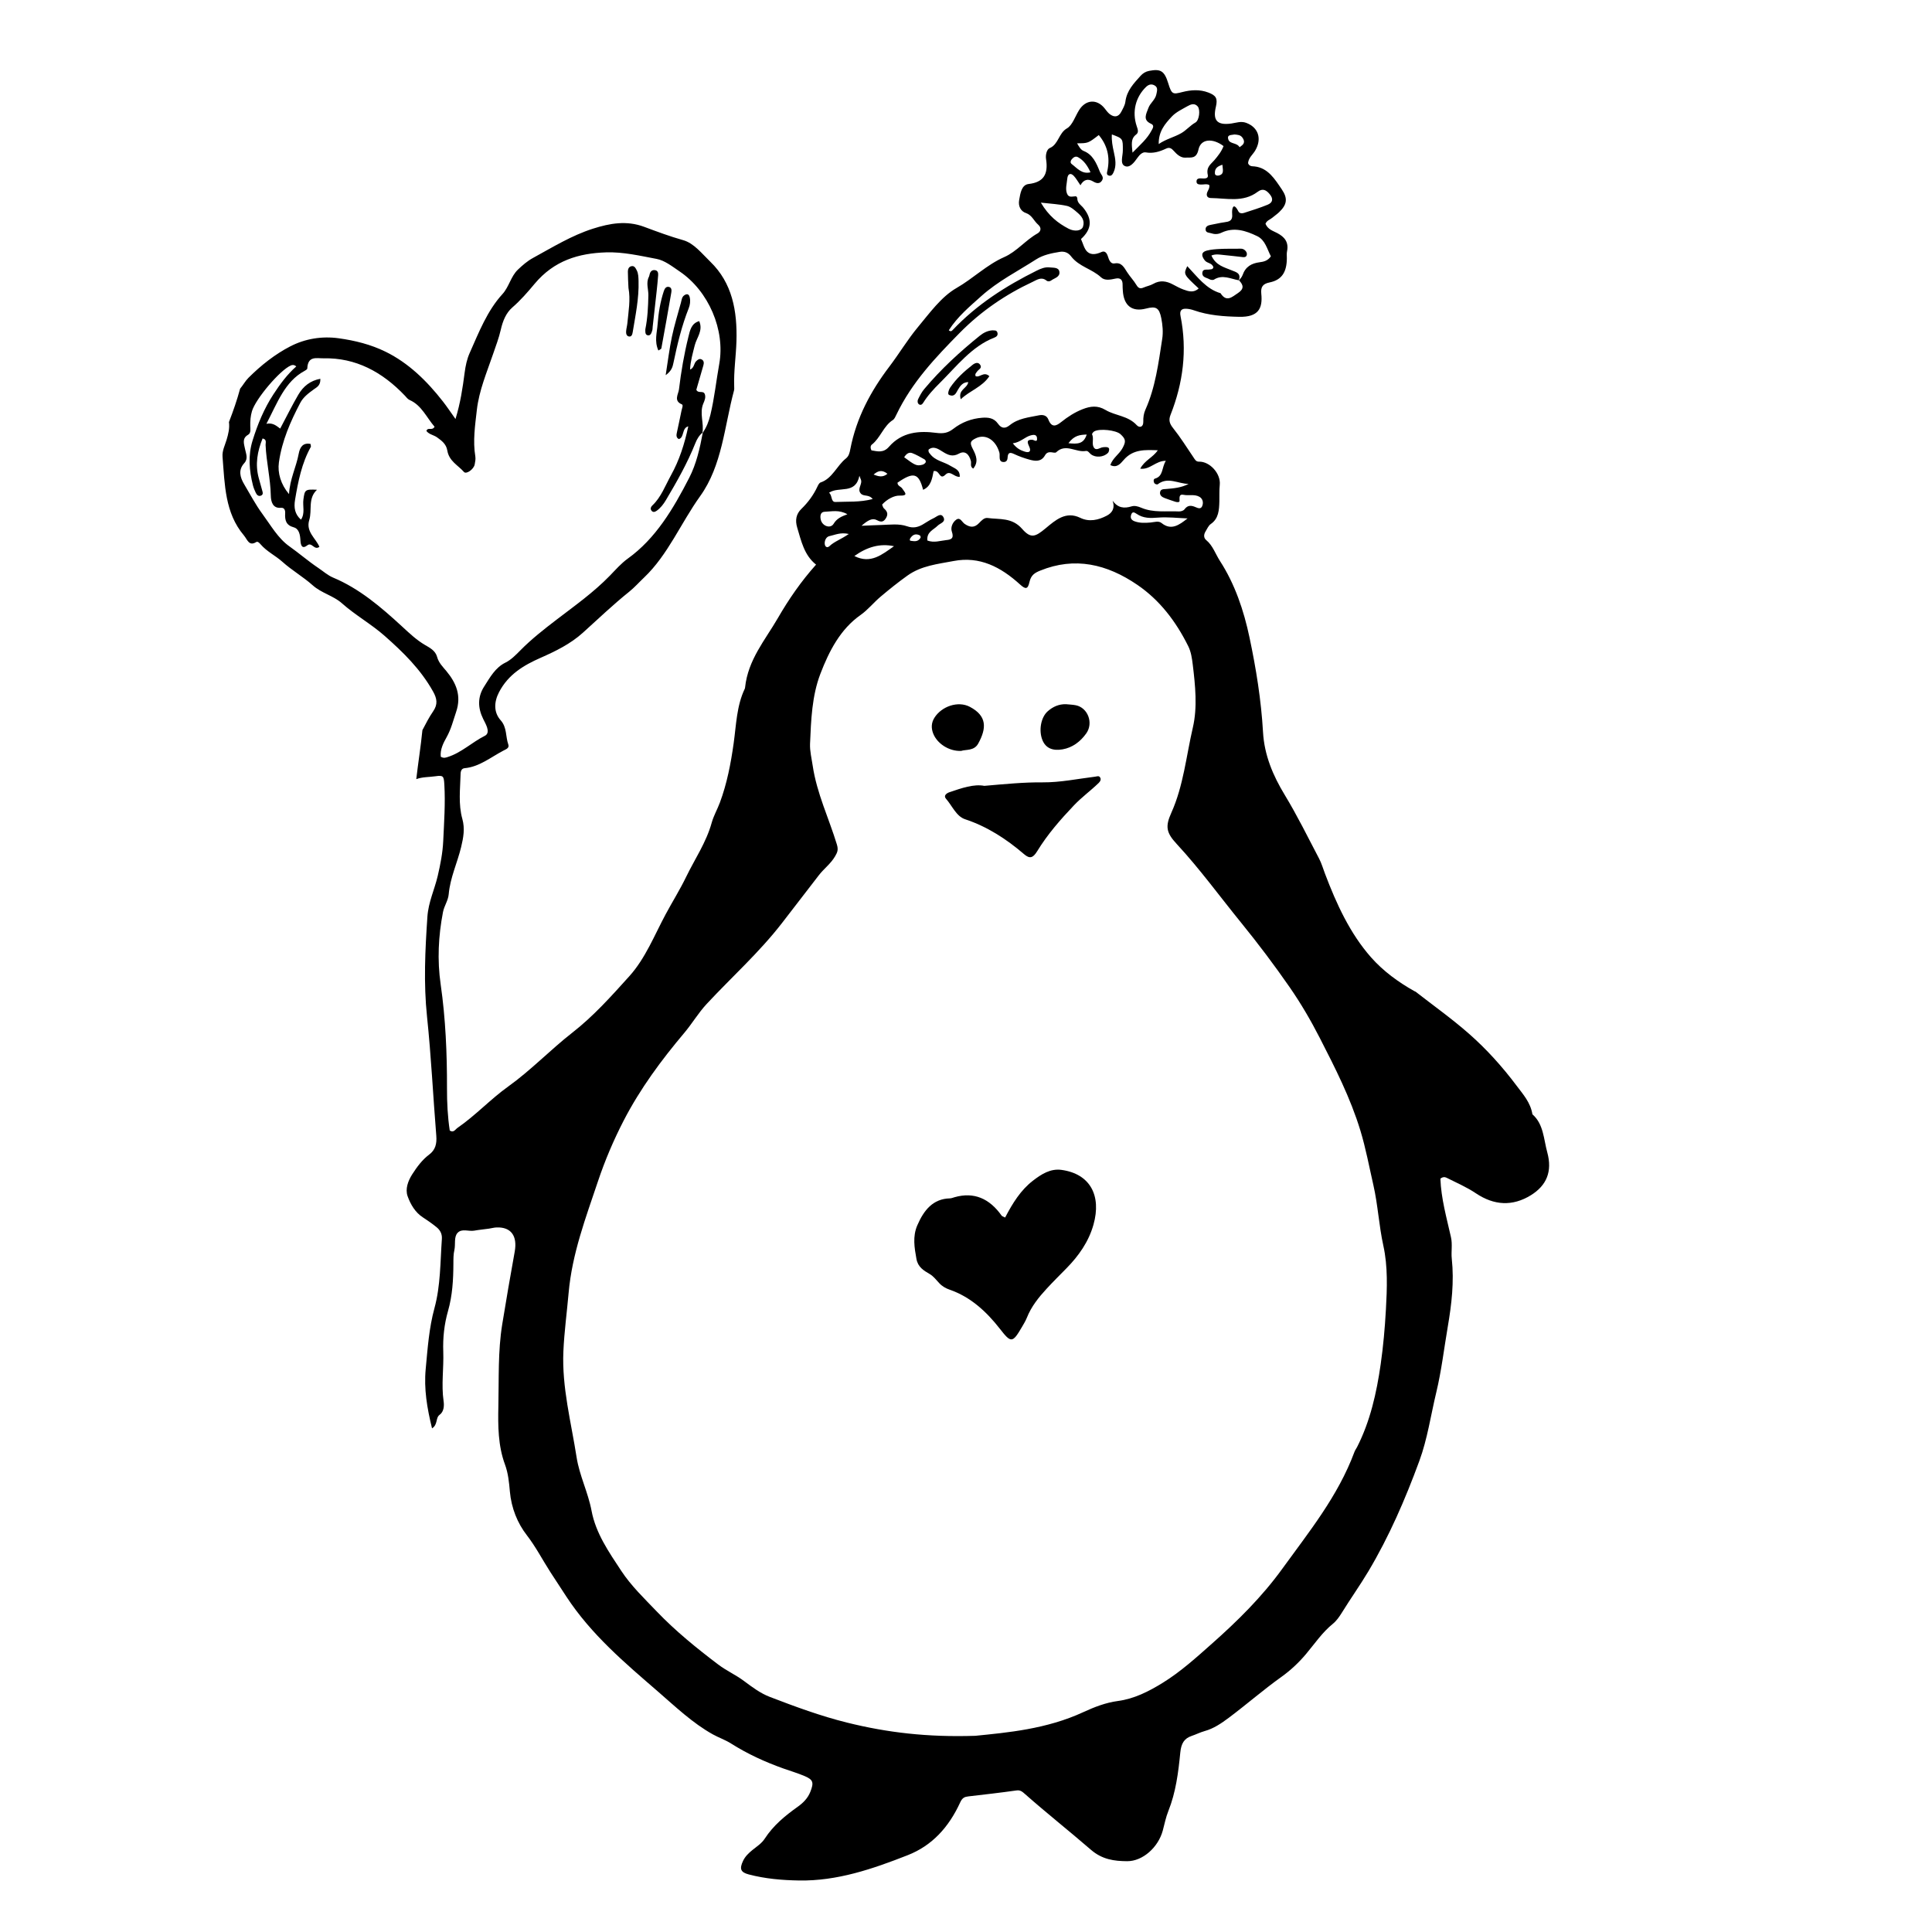 <?xml version="1.0" encoding="UTF-8"?>
<!-- Uploaded to: ICON Repo, www.iconrepo.com, Generator: ICON Repo Mixer Tools -->
<svg fill="#000000" width="800px" height="800px" version="1.1" viewBox="144 144 512 512" xmlns="http://www.w3.org/2000/svg">
 <g>
  <path d="m554.04 449.38c-0.961-3.516-0.969-7.496-3.934-10.078-0.5-3.133-2.473-5.289-4.195-7.586-3.773-5.031-7.957-9.668-12.566-13.723-4.539-3.996-9.445-7.477-14.191-11.18-0.086-0.07-0.207-0.082-0.309-0.137-4.231-2.371-8.246-5.285-11.508-8.977-5.562-6.309-9.16-14.125-12.207-22.188-0.504-1.336-0.91-2.746-1.562-3.988-2.969-5.664-5.805-11.43-9.098-16.859-3.117-5.129-5.406-10.539-5.754-16.629-0.488-8.496-1.832-16.816-3.578-25.074-1.527-7.246-3.891-14.203-7.84-20.305-1.184-1.832-1.891-4.086-3.621-5.508-0.73-0.598-0.695-1.484-0.211-2.281 0.43-0.699 0.789-1.578 1.402-1.996 2.106-1.441 2.215-3.719 2.277-6.047 0.035-1.441-0.047-2.863 0.105-4.328 0.316-3.023-2.676-6.227-5.492-6.152-0.836 0.02-1.102-0.594-1.5-1.18-1.758-2.602-3.438-5.285-5.375-7.715-0.945-1.184-1.23-2.109-0.676-3.512 3.316-8.402 4.469-17.109 2.644-26.188-0.312-1.559 0.387-2 1.578-1.926 0.648 0.039 1.316 0.18 1.941 0.402 3.93 1.379 8.02 1.652 12.051 1.734 5.074 0.102 6.238-2.223 5.836-6.109-0.188-1.824 0.402-2.637 2.207-3.004 3.258-0.664 4.551-2.777 4.566-6.43 0-0.605-0.074-1.23 0.047-1.809 0.52-2.523-0.75-3.863-2.586-4.836-1.152-0.613-2.488-0.941-3.125-2.473 0.359-0.887 1.188-1.074 1.777-1.57 0.605-0.52 1.273-0.953 1.848-1.508 2.066-1.984 2.336-3.606 0.734-5.977-1.879-2.777-3.68-5.754-7.273-6.141-0.555-0.059-1.371 0.051-1.703-0.863 0.121-1.438 1.215-2.211 1.863-3.293 1.879-3.144 0.887-6.188-2.359-7.394-1.352-0.504-2.606-0.02-3.898 0.172-4.168 0.613-4.898-1.18-4.137-4.41 0.535-2.273 0.023-3.019-1.996-3.793-2.266-0.871-4.606-0.707-6.852-0.137-2.543 0.645-2.852 0.707-3.773-2.312-1.02-3.316-2.023-3.875-5.062-3.293-0.906 0.172-1.656 0.625-2.289 1.328-1.758 1.98-3.637 3.84-4.012 6.863-0.117 0.918-0.641 1.793-1.074 2.629-0.766 1.477-1.895 1.535-3.074 0.641-0.527-0.402-0.934-1.012-1.371-1.551-2.031-2.519-4.984-2.316-6.734 0.469-1.055 1.672-1.777 4.039-3.234 4.863-2.176 1.23-2.246 4.246-4.535 5.203-0.867 0.363-1.16 1.91-0.996 2.926 0.648 4.156-0.766 6.16-4.609 6.606-1.914 0.223-2.207 2.5-2.523 4.266-0.293 1.629 0.43 2.984 1.828 3.445 1.551 0.516 2.086 2.098 3.188 3.047 0.977 0.84 0.754 1.84-0.156 2.348-3.144 1.762-5.543 4.84-8.812 6.266-4.606 2.016-8.273 5.691-12.637 8.191-4.055 2.324-7.164 6.68-10.305 10.449-2.664 3.203-4.914 6.973-7.488 10.363-4.906 6.457-8.742 13.527-10.359 21.891-0.188 0.977-0.379 1.848-1.176 2.481-2.394 1.898-3.594 5.332-6.707 6.352-0.348 0.117-0.637 0.672-0.832 1.09-1.062 2.297-2.519 4.227-4.266 5.93-1.371 1.328-1.688 2.973-1.094 4.949 1.078 3.566 1.832 7.289 4.996 9.805-3.996 4.473-7.234 9.18-10.117 14.16-3.379 5.844-7.918 11.039-8.695 18.398-0.016 0.121-0.035 0.246-0.086 0.348-2.16 4.5-2.258 9.574-2.938 14.426-0.762 5.41-1.773 10.688-3.656 15.734-0.664 1.789-1.641 3.457-2.152 5.289-1.461 5.285-4.481 9.637-6.793 14.41-1.648 3.402-3.648 6.586-5.43 9.91-3.004 5.602-5.352 11.652-9.602 16.379-4.785 5.309-9.5 10.594-15.121 14.977-5.793 4.519-10.988 9.977-16.969 14.254-4.695 3.356-8.711 7.707-13.457 10.977-0.594 0.406-1.031 1.391-2.062 0.707-0.555-3.664-0.742-7.418-0.73-11.168 0.02-9.23-0.363-18.438-1.676-27.559-0.938-6.488-0.605-12.793 0.609-19.141 0.328-1.699 1.371-3.047 1.523-4.766 0.387-4.387 2.281-8.289 3.289-12.48 0.621-2.57 1.031-4.902 0.328-7.438-1.102-3.945-0.574-7.949-0.469-11.941 0.02-0.832 0.293-1.461 1.082-1.531 3.875-0.352 6.902-2.891 10.242-4.644 0.746-0.395 1.656-0.68 1.316-1.648-0.746-2.09-0.312-4.488-2.016-6.398-1.883-2.109-1.785-4.84-0.453-7.418 2.473-4.785 6.629-7.195 11.004-9.129 3.988-1.762 7.918-3.672 11.227-6.656 4.062-3.664 8.02-7.453 12.27-10.863 1.41-1.133 2.648-2.527 3.977-3.789 6.316-6.016 9.754-14.465 14.832-21.539 5.844-8.141 6.418-18.477 8.969-27.98 0.09-0.336 0.07-0.727 0.055-1.09-0.145-4.019 0.48-7.984 0.598-11.984 0.242-8.035-1.102-15.457-6.934-21.09-2.238-2.16-4.332-4.898-7.188-5.703-3.516-0.992-6.938-2.266-10.359-3.543-4.648-1.727-9.074-0.926-13.559 0.504-5.621 1.793-10.688 4.914-15.875 7.754-1.5 0.82-2.746 1.906-3.996 3.094-1.879 1.785-2.359 4.578-4.086 6.469-4.051 4.418-6.258 10.141-8.711 15.652-0.707 1.582-1.082 3.352-1.324 5.195-0.516 3.977-1.102 7.977-2.422 12.27-1.285-1.805-2.254-3.266-3.32-4.629-4.281-5.492-9.148-10.223-15.195-13.195-3.945-1.941-8.137-2.969-12.414-3.566-4.484-0.629-8.934 0.117-12.855 2.141-4.016 2.07-7.738 4.996-11.078 8.332-0.84 0.84-1.441 1.961-2.215 2.883-0.812 3.008-1.832 5.945-2.957 8.844 0.211 1.617-0.156 3.129-0.625 4.699-0.441 1.48-1.211 2.902-1.074 4.539 0.594 7.336 0.621 14.844 5.644 20.781 0.945 1.117 1.344 2.984 3.285 1.777 0.379-0.23 0.805 0.195 1.125 0.57 1.672 1.961 3.961 3.012 5.793 4.656 2.562 2.301 5.492 3.965 8.035 6.231 2.363 2.106 5.465 2.746 7.734 4.758 3.621 3.215 7.777 5.5 11.402 8.707 4.852 4.289 9.453 8.766 12.766 14.676 1.047 1.867 1.324 3.391 0.023 5.273-1.074 1.551-1.945 3.273-2.84 4.973-0.43 4.344-1.129 8.656-1.629 12.992 1.641-0.613 3.402-0.52 5.094-0.766 2.086-0.309 2.215-0.039 2.348 2.242 0.289 4.977-0.07 9.945-0.297 14.906-0.145 3.152-0.75 6.223-1.465 9.289-0.848 3.613-2.465 6.918-2.731 10.797-0.598 8.832-1.027 17.598-0.098 26.477 1.102 10.48 1.598 21.035 2.453 31.543 0.176 2.156-0.238 3.773-1.883 5.008-1.84 1.375-3.238 3.266-4.504 5.246-1.098 1.723-1.891 3.883-1.211 5.785 0.781 2.188 2.031 4.312 4.051 5.613 1.238 0.797 2.449 1.652 3.606 2.586 0.918 0.742 1.516 1.734 1.422 3.113-0.434 6.152-0.336 12.395-1.969 18.363-1.438 5.262-1.805 10.672-2.316 16.098-0.5 5.301 0.352 10.344 1.676 15.75 1.578-0.969 0.898-2.785 2.004-3.586 1.145-0.828 1.246-2.379 1.059-3.641-0.637-4.383 0.07-8.73-0.086-13.09-0.137-3.691 0.266-7.305 1.254-10.766 1.18-4.121 1.41-8.305 1.43-12.559 0.004-1.211-0.012-2.457 0.258-3.606 0.348-1.523-0.168-3.426 0.828-4.535 1.145-1.27 2.941-0.348 4.434-0.613 1.301-0.23 2.621-0.348 3.93-0.535 0.656-0.09 1.301-0.289 1.961-0.312 3.848-0.16 5.594 2.215 4.84 6.414-1.148 6.41-2.273 12.82-3.309 19.25-1.164 7.18-0.863 14.488-1.023 21.734-0.117 5.164-0.086 10.461 1.754 15.434 0.848 2.293 1.082 4.727 1.293 7.129 0.387 4.402 2.016 8.402 4.481 11.582 2.398 3.098 4.168 6.555 6.266 9.809 1.406 2.18 2.832 4.352 4.254 6.519 6.625 10.086 15.531 17.574 24.258 25.129 4.629 4.012 9.164 8.352 14.531 11.34 1.578 0.875 3.269 1.441 4.793 2.402 4.418 2.801 9.09 4.926 13.922 6.648 1.883 0.672 3.809 1.23 5.652 2.019 2.238 0.957 2.438 1.707 1.48 4.137-0.684 1.742-1.926 2.957-3.305 3.945-3.32 2.371-6.465 4.906-8.82 8.535-0.801 1.23-2.125 2.062-3.269 2.996-0.984 0.805-1.891 1.664-2.457 2.875-0.988 2.106-0.625 2.996 1.523 3.562 4.383 1.152 8.844 1.531 13.332 1.605 10.082 0.172 19.473-3.047 28.805-6.711 6.469-2.539 10.891-7.426 13.895-13.98 0.574-1.25 1.176-1.48 2.188-1.598 4.258-0.492 8.516-0.977 12.758-1.578 1.039-0.145 1.57 0.379 2.293 1.012 5.715 5.039 11.656 9.738 17.406 14.711 3.012 2.606 6.195 3.004 9.578 3.031 4.144 0.035 8.262-3.68 9.461-8.102 0.469-1.738 0.816-3.535 1.477-5.18 1.98-4.938 2.656-10.223 3.168-15.492 0.238-2.43 1.027-3.758 3.031-4.43 1.152-0.387 2.262-0.957 3.426-1.281 2.394-0.664 4.414-2.039 6.43-3.547 4.707-3.527 9.168-7.426 13.957-10.844 2.363-1.688 4.574-3.758 6.484-6.031 2.301-2.746 4.324-5.754 7.106-8.004 0.945-0.766 1.723-1.875 2.394-2.961 2.277-3.684 4.769-7.188 7.004-10.922 5.508-9.227 9.789-19.113 13.531-29.305 2.141-5.824 3.023-12.098 4.484-18.164 1.367-5.684 2.047-11.574 3.039-17.367 1.023-5.984 1.715-11.934 1.066-18-0.207-1.926 0.223-3.797-0.223-5.762-1.152-5.129-2.602-10.211-2.797-15.48 0.578-0.48 1.148-0.504 1.641-0.25 2.602 1.324 5.305 2.465 7.738 4.102 4.863 3.269 9.734 3.516 14.586 0.539 4.188-2.594 5.746-6.293 4.359-11.379zm-293.23-104.84c-0.207-1.918 0.684-3.637 1.562-5.199 1.176-2.102 1.738-4.41 2.504-6.664 1.48-4.344-0.012-7.738-2.59-10.844-0.969-1.164-2.016-2.16-2.465-3.797-0.441-1.605-1.926-2.379-3.141-3.082-2.281-1.324-4.191-3.144-6.133-4.934-5.598-5.16-11.332-10.051-18.246-12.941-1.422-0.594-2.664-1.707-3.984-2.594-2.637-1.773-5.062-3.883-7.664-5.727-2.992-2.125-4.906-5.57-7.125-8.578-1.797-2.445-3.246-5.203-4.816-7.844-1.109-1.863-1.629-3.785 0.023-5.602 1.09-1.199 0.457-2.492 0.203-3.742-0.293-1.43-0.836-2.82 0.801-3.769 0.816-0.473 0.598-1.473 0.586-2.309-0.031-1.344 0.066-2.664 0.449-3.949 0.969-3.254 7.371-10.828 10.277-12.105 0.398-0.176 0.852-0.258 1.465 0.246-2.41 2.117-4.293 4.691-6.062 7.402-2.457 3.762-4.18 7.91-5.527 12.27-1.215 3.93-0.883 7.894 0.105 11.828 0.176 0.695 0.465 1.371 0.77 2.016 0.273 0.57 0.734 0.973 1.344 0.73 0.73-0.289 0.465-0.926 0.309-1.496-0.293-1.043-0.586-2.09-0.871-3.133-1.012-3.691-0.363-7.144 1.004-10.523 1.188 0.227 0.777 1.152 0.801 1.738 0.191 4.488 1.289 8.863 1.379 13.375 0.035 1.656 0.516 3.465 2.699 3.258 0.941-0.09 1.152 0.75 1.109 1.426-0.121 1.934 0.277 3.203 2.254 3.742 1.465 0.402 1.715 2.031 1.797 3.551 0.074 1.324 0.484 2.273 1.82 1.23 1.223-0.957 1.809 1.422 3.203 0.395-0.957-2.273-3.652-4-2.691-7.109 0.812-2.613-0.43-5.707 2.051-8.016-3.168-0.16-3.25-0.012-3.602 2.586-0.238 1.738 0.5 3.648-0.645 5.336-1.641-1.441-1.914-3.184-1.57-5.254 0.816-4.891 1.773-9.719 4.176-14.02 0.086-0.156-0.039-0.453-0.082-0.805-1.891-0.336-2.769 0.68-3.129 2.621-0.656 3.543-2.352 6.715-2.562 10.691-2.176-2.57-3.074-5.606-2.684-8.402 0.801-5.734 3.066-10.832 5.652-15.766 0.82-1.57 2.246-2.613 3.633-3.617 0.785-0.57 1.773-0.996 1.699-2.777-2.648 0.48-4.527 1.969-5.848 4.231-1.652 2.832-3.113 5.801-4.793 8.961-0.91-0.625-1.863-1.637-3.652-1.266 2.91-5.562 4.867-11.195 10.102-14.016 0.281-0.152 0.719-0.418 0.73-0.648 0.145-3.449 2.523-2.648 4.332-2.691 8.465-0.18 15.508 3.559 21.555 9.922 0.398 0.418 0.711 0.902 1.254 1.137 3.16 1.391 4.508 4.684 6.59 7.078-0.656 1.18-1.754-0.035-2.168 1.117 0.742 0.953 1.93 1.043 2.836 1.699 1.234 0.891 2.418 1.754 2.707 3.481 0.473 2.836 2.84 3.894 4.414 5.684 0.613 0.695 2.586-0.699 2.84-1.977 0.137-0.695 0.281-1.449 0.172-2.133-0.691-4.144-0.059-8.238 0.398-12.305 0.594-5.203 2.641-9.965 4.297-14.816 0.734-2.144 1.547-4.258 2.055-6.484 0.52-2.297 1.391-4.434 3.055-5.879 2.168-1.879 4.086-4.086 5.898-6.262 5.176-6.195 11.703-8.105 18.957-8.34 4.535-0.145 8.977 0.906 13.395 1.738 2.125 0.398 4.137 2 6.066 3.305 7.723 5.211 12.137 15.559 10.516 24.539-0.805 4.473-1.273 9.027-2.336 13.453-0.43 1.777-1.059 3.41-2.102 4.848l0.082-0.109c-0.77 4.152-1.719 8.316-3.598 11.969-4.227 8.219-8.879 16.102-16.297 21.426-1.723 1.238-3.195 2.926-4.711 4.488-4.344 4.473-9.316 7.984-14.176 11.703-3.285 2.516-6.609 5.113-9.594 8.141-1.195 1.215-2.465 2.504-3.918 3.215-2.699 1.32-4.09 3.906-5.644 6.34-1.754 2.719-1.715 5.637-0.273 8.57 0.367 0.746 0.785 1.477 1.043 2.266 0.266 0.828 0.312 1.773-0.562 2.211-3.391 1.688-6.246 4.508-9.895 5.644-0.512 0.16-1.047 0.371-1.812-0.082zm198.18-72.301c-1.895 1.008-3.93 1.188-5.969 1.352-0.648 0.051-1.48-0.023-1.598 0.887-0.105 0.82 0.559 1.258 1.215 1.508 0.938 0.352 1.883 0.672 2.836 0.984 0.418 0.137 1.137 0.207 1.125-0.227-0.035-0.957-0.133-1.859 1.027-1.617 1.41 0.297 2.906-0.227 4.231 0.527 0.742 0.422 1.082 1.254 0.84 2.172-0.316 1.211-1.113 0.898-1.863 0.57-1.094-0.473-2.062-0.605-2.926 0.578-0.289 0.395-1.008 0.59-1.516 0.562-3.332-0.16-6.731 0.398-9.961-0.984-0.863-0.367-1.727-0.609-2.574-0.352-1.91 0.586-3.606 0.453-4.996-1.508 0.695 2.082-0.195 3.254-1.547 3.965-2.238 1.176-4.664 1.727-7.031 0.574-3.84-1.867-6.594 0.629-9.199 2.793-2.656 2.195-3.859 2.828-6.203 0.141-2.699-3.094-6-2.453-9.164-2.891-0.898-0.125-1.637 0.707-2.262 1.355-1.258 1.324-2.453 1.148-3.836 0.191-0.672-0.469-1.145-1.832-2.188-1.113-0.996 0.691-1.559 2.082-1.184 3.16 0.676 1.93-0.309 2.141-1.473 2.262-1.617 0.172-3.234 0.781-5.004 0.117-0.242-2.301 1.617-2.805 2.734-3.941 0.641-0.648 2.211-0.938 1.516-2.242-0.68-1.273-1.785-0.105-2.625 0.273-1.008 0.457-1.934 1.133-2.91 1.688-1.293 0.734-2.535 0.988-4.07 0.453-2.207-0.766-4.559-0.418-6.852-0.352-1.508 0.039-3.008 0.121-5.25 0.211 1.641-1.422 2.84-2.168 4.106-1.48 1.18 0.641 1.828 0.43 2.445-0.672 0.605-1.078 0.145-1.793-0.629-2.473-0.227-0.195-0.297-0.613-0.465-0.988 1.289-1.43 3.184-2.41 4.57-2.379 2.578 0.059 1.445-0.828 0.766-1.875-0.363-0.562-1.23-0.648-1.266-1.547 4.266-2.949 5.644-2.594 6.793 1.879 2.09-0.898 2.402-2.961 2.781-4.938 0.695-0.188 1.125 0.266 1.449 0.73 0.574 0.805 0.91 0.961 1.742 0.156 1.234-1.211 2.332 0.797 3.738 0.609 0.098-1.91-1.359-2.215-2.422-2.883-1.789-1.129-4.027-1.309-5.457-3.203-0.207-0.277-0.508-0.484-0.367-1.133 1.32-1.047 2.59-0.145 3.762 0.59 1.406 0.883 2.613 1.41 4.293 0.48 1.527-0.852 2.656 0.07 3.152 1.984 0.16 0.621-0.309 1.426 0.605 1.996 1.48-1.77 0.812-3.449-0.082-5.168-0.875-1.688-0.73-2.144 0.812-2.887 2.527-1.219 5.231 0.418 6.203 3.785 0.098 0.336 0.07 0.719 0.07 1.082 0 0.637 0.074 1.27 0.742 1.406 0.734 0.145 1.32-0.145 1.367-1.09 0.074-1.441 0.645-1.512 1.734-0.992 1.309 0.621 2.684 1.102 4.066 1.484 1.527 0.418 3.109 0.645 4.121-1.148 0.414-0.734 0.973-0.871 1.672-0.805 0.434 0.039 1.047 0.242 1.285 0.004 2.535-2.469 5.254 0.121 7.848-0.344 0.609-0.109 0.918 0.527 1.359 0.867 1.258 0.977 3.352 0.789 4.5-0.336 0.207-0.203 0.316-0.609 0.332-0.934 0.02-0.434-0.332-0.59-0.664-0.621-0.324-0.031-0.656-0.004-0.984 0.031-0.828 0.09-1.793 1.066-2.43 0.031-0.59-0.957 0.086-2.336-0.449-3.465-0.055-0.121 0.301-0.609 0.555-0.754 1.402-0.836 5.805-0.352 6.977 0.727 1.426 1.309 1.492 1.949 0.527 3.715-0.891 1.633-2.578 2.578-3.223 4.473 1.672 0.82 2.609-0.258 3.512-1.32 2.523-2.969 5.805-2.707 9.07-2.606-1.305 1.941-3.445 2.625-4.656 4.875 2.586 0.363 4.117-2.133 6.793-2.074-1.129 1.723-0.613 4.082-2.891 4.711-0.457 0.125-0.402 0.855-0.121 1.246 0.156 0.215 0.699 0.379 0.867 0.25 2.684-2.078 5.43-0.102 8.164-0.098zm-0.281 9.145c-2.215 1.762-4.332 3.293-6.887 1.223-0.801-0.648-1.918-0.223-2.906-0.137-1.422 0.121-2.863 0.191-4.254-0.328-0.691-0.258-1.18-0.734-0.926-1.621 0.289-1.012 0.805-0.816 1.484-0.348 1.77 1.215 3.668 1.168 5.703 0.996 2.578-0.203 5.191 0.125 7.785 0.215zm-70.754 5.125c-0.727 1.219-1.77 0.906-2.769 0.781-0.047-0.246-0.105-0.379-0.07-0.438 0.641-1.152 1.523-1.559 2.672-0.953 0.121 0.062 0.238 0.492 0.168 0.609zm-7.035 2.242c-3.133 2.18-6.168 4.805-10.504 2.602 3.352-2.375 6.719-3.41 10.504-2.602zm-5.406-18.988c1.039-0.891 2.125-1.441 3.672-0.203-1.273 1.074-2.469 0.676-3.672 0.203zm8.102-4.586c0.621-1.02 1.352-1.391 2.121-1.098 1.129 0.43 2.203 1.055 3.269 1.664 0.246 0.141 0.492 0.578 0.211 0.922-0.195 0.238-0.504 0.43-0.789 0.5-1.469 0.375-1.922 0.172-4.812-1.988zm33.121-2.863c0.648 1.387-0.012 1.734-1.168 1.371-1.047-0.332-2.055-0.766-3.168-2.203 2.012-0.242 3.184-1.688 4.793-2.117 0.672-0.176 1.5-0.262 1.617 0.645 0.18 1.449-0.805 0.539-1.266 0.527-1.469-0.035-1.352 0.605-0.809 1.777zm10.414-0.859c1.551-2.117 3.078-2.223 4.836-2.297-0.816 2.539-2.418 2.543-4.836 2.297zm44.008-81.816c0.781 0.086 1.559 0.07 2.109 0.848 0.383 0.527 0.562 1.098 0.227 1.648-0.227 0.371-0.66 0.594-0.996 0.883-0.695-1.258-2.535-0.805-2.961-2.004-0.504-1.43 0.879-1.184 1.621-1.375zm-16.652-4.715c1.137-1.223 2.734-1.953 4.188-2.785 0.863-0.492 1.883-0.898 2.711 0.07 0.734 0.863 0.422 3.68-0.613 4.262-1.387 0.781-2.418 2.066-3.769 2.832-1.906 1.082-4.051 1.559-5.953 2.875-0.074-3.375 1.699-5.383 3.438-7.254zm-9.273 2.496c-1.289-3.856-0.266-7.715 2.473-10.375 0.797-0.77 1.598-0.84 2.387-0.332 0.832 0.535 0.52 1.477 0.348 2.297-0.309 1.484-1.617 2.254-2.109 3.617-0.57 1.566-1.57 3.16 0.699 4.172 0.984 0.438 0.465 1.176 0.156 1.758-1.164 2.227-2.973 3.773-5.066 5.898-0.191-2.141-0.527-3.672 0.961-4.801 0.75-0.555 0.453-1.344 0.152-2.234zm-17.223 8.809c0.449-0.539 1.02-0.945 1.707-0.555 1.477 0.836 2.457 2.18 3.273 3.988-2.289 0.574-3.543-1.109-4.988-2.195-0.438-0.34-0.293-0.875 0.008-1.238zm-1.176 5.16c0.109-1.352 0.891-1.672 1.738-0.77 0.625 0.664 1.082 1.516 1.758 2.484 0.828-1.531 1.988-1.84 3.41-0.988 0.832 0.5 1.738 0.699 2.336-0.332 0.523-0.902-0.293-1.496-0.594-2.246-0.941-2.336-1.879-4.578-4.309-5.531-0.801-0.312-1.238-1.199-1.734-2.023 2.926-0.02 2.926-0.02 5.742-2.191 2.258 2.684 3.031 5.801 2.309 9.34-0.133 0.641-0.363 1.188 0.387 1.41 0.656 0.195 0.988-0.363 1.238-0.902 0.812-1.754 0.457-3.594 0.066-5.34-0.344-1.543-0.637-3.043-0.527-4.672 2.988 1.102 2.922 1.102 2.906 4.312-0.004 1.387-0.781 3.41 0.469 4.035 1.355 0.676 2.559-0.941 3.422-2.176 0.59-0.848 1.379-1.551 2.168-1.414 1.965 0.352 3.703-0.191 5.422-1.008 0.875-0.418 1.43-0.055 2.019 0.613 0.863 0.977 1.906 1.891 3.144 1.789 1.328-0.109 2.848 0.453 3.41-2.168 0.609-2.832 3.719-3.078 6.637-0.898-0.543 1.445-1.461 2.586-2.434 3.734-0.898 1.062-2.207 1.773-1.75 3.875 0.273 1.254-1.164 0.945-1.988 0.945-0.457 0-0.934 0.141-0.984 0.699-0.082 0.852 0.539 0.906 1.094 0.941 0.762 0.051 1.535-0.258 2.277 0.117 0.152 0.66-0.172 1.16-0.43 1.688-0.516 1.039-0.133 1.758 0.836 1.77 4.211 0.051 8.59 1.246 12.445-1.664 1.305-0.984 2.254-0.457 3.164 0.641 0.988 1.184 0.867 2.207-0.539 2.793-2.047 0.848-4.156 1.484-6.258 2.172-0.527 0.172-1.203 0.168-1.5-0.406-1.477-2.852-1.75-0.324-1.652 0.574 0.211 2.023-0.836 2.144-2.117 2.324-1.199 0.16-2.379 0.469-3.57 0.676-0.711 0.121-1.414 0.434-1.352 1.266 0.07 0.898 0.996 0.781 1.586 0.984 0.867 0.297 1.758 0.238 2.586-0.156 3.316-1.582 6.457-0.578 9.527 0.91 2.109 1.023 2.606 3.43 3.602 5.332-0.816 1.203-1.918 1.438-2.992 1.578-2.086 0.273-3.723 1.113-4.523 3.438-0.188 0.539-0.656 0.957-0.992 1.43l0.066-0.074c1.238 1.27 1.344 2.293-0.281 3.367-1.594 1.055-3.031 2.516-4.621 0.035-3.797-1.098-6.152-4.359-8.812-7.168-1.02 2.156-1.02 2.156 3.019 5.906-1.293 1.223-2.68 0.789-4.027 0.293-0.938-0.344-1.84-0.828-2.727-1.309-1.758-0.957-3.488-1.234-5.309-0.18-0.766 0.441-1.672 0.59-2.484 0.941-0.816 0.359-1.371 0.312-1.926-0.625-0.719-1.215-1.715-2.231-2.481-3.422-0.84-1.301-1.477-2.676-3.34-2.324-1.027 0.195-1.473-0.934-1.758-1.863-0.297-0.957-0.828-1.562-1.703-1.16-1.301 0.594-2.719 0.887-3.754-0.066-0.832-0.77-1.145-2.227-1.676-3.371 2.848-2.59 3.074-5.211 0.648-8.238-0.641-0.801-1.648-1.273-1.629-2.59 0-0.172-0.242-0.5-0.371-0.504-0.84-0.012-1.863 0.488-2.336-0.676-0.516-1.277-0.062-2.648 0.047-3.957zm40.121-0.871c-0.422 0.09-0.969-0.031-0.996-0.562-0.09-1.457 0.855-1.918 1.988-2.297 0.051 1.203 0.621 2.508-0.992 2.859zm-40.199 8.051c1.008 0.227 1.949 1.066 2.805 1.805 1.059 0.906 1.977 2.035 1.449 3.688-0.352 1.102-2.176 1.41-3.836 0.543-2.777-1.449-5.254-3.356-7.336-6.906 2.66 0.309 4.824 0.402 6.918 0.871zm-51.684 63.234c2.238-1.754 3.09-4.938 5.535-6.484 0.43-0.273 0.699-0.918 0.953-1.441 4.121-8.602 10.402-15.184 16.762-21.652 5.68-5.769 12.191-10.191 19.312-13.516 1.184-0.555 2.344-1.438 3.699-0.348 0.367 0.297 0.875 0.238 1.25-0.039 0.867-0.641 2.398-0.898 2.16-2.328-0.195-1.195-1.578-1.012-2.539-1.125-1.246-0.145-2.344 0.293-3.473 0.855-8.137 4.055-15.801 8.906-22.293 15.766-0.242 0.258-0.504 0.457-0.996 0.031 2.332-3.637 5.523-6.281 8.621-9.059 4.445-3.977 9.633-6.578 14.523-9.723 1.848-1.188 4.09-1.641 6.273-1.996 1.219-0.195 2.231 0.203 2.969 1.168 2.133 2.793 5.527 3.316 7.961 5.586 1.027 0.957 2.523 0.605 3.844 0.332 1.234-0.258 1.91 0.242 1.867 1.715-0.016 0.484 0.035 0.973 0.059 1.457 0.23 4.016 2.457 5.734 6.16 4.769 2.613-0.68 3.481-0.25 4.039 2.578 0.348 1.754 0.516 3.68 0.246 5.426-0.988 6.402-1.805 12.883-4.457 18.793-0.453 1.012-0.594 2.039-0.562 3.152 0.047 1.562-1.066 1.688-1.719 0.977-2.344-2.57-5.656-2.473-8.312-4.062-2.066-1.238-3.953-1.008-6.004-0.211-2.098 0.816-3.961 2.016-5.742 3.441-1.246 0.996-2.492 1.613-3.379-0.676-0.422-1.098-1.414-1.352-2.539-1.117-2.676 0.555-5.445 0.781-7.727 2.629-1.223 0.988-2.203 0.84-3.098-0.43-1.098-1.547-2.613-1.672-4.188-1.559-2.801 0.207-5.391 1.184-7.664 2.953-1.414 1.098-2.672 1.293-4.492 1.055-4.516-0.59-9.082-0.277-12.539 3.691-1.484 1.707-3.078 1.199-4.629 0.945-0.398-0.766-0.211-1.301 0.117-1.555zm-3.32 8.293c0.195 0.504 0.262 0.719 0.359 0.918 0.578 1.258-1.055 2.492-0.02 3.742 0.77 0.926 2.144 0.168 3.18 1.492-3.406 0.906-6.656 0.637-9.848 0.781-1.301 0.059-0.801-1.75-1.723-2.445 2.652-1.812 6.992 0.59 8.051-4.488zm-9.25 9.531c1.898-0.07 3.879-0.598 6.066 0.66-1.586 0.59-2.793 1.098-3.652 2.527-0.816 1.352-2.918 0.645-3.371-0.969-0.273-0.984-0.168-2.18 0.957-2.219zm6.441 5.883c-2.121 1.465-3.836 1.984-5.148 3.246-0.316 0.301-0.84 0.402-1.113-0.152-0.137-0.281-0.152-0.691-0.102-1.012 0.125-0.762 0.574-1.379 1.234-1.516 1.453-0.297 2.859-1.074 5.129-0.566zm142.33 205.61c-0.266 4.816-0.695 9.633-1.375 14.395-1.094 7.656-2.785 15.145-6.262 21.977-0.215 0.422-0.516 0.801-0.68 1.246-4.394 11.824-12.062 21.207-19.125 30.984-5.394 7.465-11.859 13.836-18.625 19.836-4.188 3.719-8.316 7.457-13.027 10.375-3.758 2.324-7.594 4.273-11.945 4.852-3.176 0.422-6.191 1.582-9.129 2.941-9.758 4.523-20.156 5.426-28.637 6.281-12.734 0.414-23.383-0.867-33.98-3.496-7.004-1.738-13.754-4.227-20.496-6.82-2.492-0.957-4.664-2.594-6.879-4.246-2.121-1.586-4.594-2.676-6.762-4.316-5.723-4.336-11.309-8.848-16.375-14.141-3.281-3.43-6.711-6.699-9.371-10.742-3.234-4.914-6.711-9.883-7.836-15.859-0.926-4.922-3.203-9.289-3.969-14.207-1.449-9.316-3.918-18.5-3.5-28.051 0.227-5.188 0.938-10.352 1.391-15.527 0.918-10.383 4.535-19.871 7.758-29.5 1.863-5.562 4.133-10.898 6.785-16.047 4.418-8.566 10.035-16.125 16.082-23.301 2.086-2.469 3.727-5.289 5.949-7.684 6.656-7.164 13.93-13.637 19.984-21.473 3.266-4.227 6.516-8.469 9.785-12.691 1.34-1.734 3.117-2.992 4.266-4.969 0.613-1.059 0.918-1.707 0.473-3.164-2.125-6.969-5.324-13.543-6.41-20.906-0.281-1.914-0.77-3.828-0.695-5.742 0.258-6.297 0.508-12.727 2.734-18.539 2.328-6.082 5.316-11.859 10.66-15.609 1.926-1.352 3.481-3.316 5.305-4.852 2.312-1.949 4.672-3.844 7.113-5.586 3.699-2.641 8.004-3.055 12.234-3.863 6.887-1.324 12.469 1.551 17.598 6.211 1.457 1.324 2.07 1.336 2.504-0.641 0.414-1.867 1.438-2.453 2.848-3.027 9.168-3.723 17.664-1.75 25.77 3.793 5.875 4.016 10.168 9.609 13.457 16.223 0.754 1.516 0.996 3.231 1.199 4.891 0.676 5.559 1.27 11.316 0.031 16.656-1.758 7.559-2.492 15.469-5.703 22.598-1.648 3.656-1.367 5.281 1.43 8.293 6.086 6.566 11.402 13.895 17.074 20.867 4.484 5.516 8.793 11.227 12.867 17.109 2.934 4.238 5.582 8.762 7.957 13.402 4.055 7.918 8.117 15.859 10.766 24.551 1.441 4.734 2.332 9.602 3.438 14.426 1.211 5.289 1.473 10.734 2.641 16.055 1.227 5.527 1 11.348 0.684 17.039z"/>
  <path d="m480.87 215.68c-0.328-0.102-0.656-0.332-0.855-0.242-0.414 0.191-1.699-0.262-0.977 0.906 0.461 0.762 1.344 0.305 1.832-0.664z"/>
  <path d="m410.37 466.66c1.977-3.805 4.137-7.273 7.352-9.754 2.266-1.75 4.656-3.269 7.566-2.875 7.562 1.027 10.672 6.75 8.496 14.508-1.281 4.566-3.949 8.289-7.117 11.527-1.762 1.805-3.562 3.566-5.273 5.43-2.106 2.289-4.074 4.699-5.285 7.758-0.348 0.875-0.863 1.676-1.328 2.488-2.469 4.227-2.863 4.18-5.777 0.434-3.633-4.66-7.848-8.488-13.289-10.379-1.047-0.363-2.035-0.898-2.848-1.793-0.777-0.852-1.535-1.824-2.484-2.371-1.605-0.938-3.125-1.828-3.516-4-0.539-2.984-1.043-5.941 0.215-8.883 1.75-4.074 4.188-7.055 8.629-7.168 0.43-0.012 0.852-0.191 1.27-0.312 5.133-1.457 9.234 0.332 12.465 4.891 0.117 0.164 0.371 0.211 0.926 0.5z"/>
  <path d="m404.84 352.26c5.617-0.484 10.5-0.973 15.457-0.926 4.648 0.039 9.305-0.938 13.957-1.512 0.438-0.055 0.91-0.281 1.219 0.117 0.457 0.594 0.086 1.164-0.316 1.559-2.133 2.062-4.5 3.769-6.57 5.949-3.566 3.758-6.969 7.629-9.738 12.156-1.117 1.828-2 2.019-3.461 0.762-4.746-4.074-9.828-7.336-15.645-9.262-2.324-0.77-3.406-3.566-5.055-5.438-0.707-0.797 0.137-1.457 0.969-1.734 3.219-1.09 6.434-2.203 9.184-1.672z"/>
  <path d="m398.71 343c-3.238 0.133-6.394-1.965-7.418-4.641-0.539-1.406-0.5-2.812 0.332-4.137 1.918-3.066 6.293-4.539 9.383-2.91 4.523 2.379 4.527 5.594 2.215 9.766-1.098 1.973-3.305 1.5-4.512 1.922z"/>
  <path d="m426.49 330.62c0.871 0.09 1.754 0.109 2.613 0.281 3.176 0.637 4.742 4.691 2.766 7.461-1.578 2.211-3.672 3.769-6.277 4.223-2.711 0.473-4.481-0.379-5.324-2.418-1.043-2.516-0.441-6.039 1.367-7.652 1.395-1.246 3.004-1.941 4.856-1.895z"/>
  <path d="m330.23 258.62c-0.91 0.719-1.496 1.672-1.953 2.82-2.125 5.32-4.914 10.227-7.793 15.074-0.66 1.113-1.445 2.133-2.481 2.863-0.508 0.363-1.059 0.453-1.43-0.168-0.281-0.469-0.035-0.938 0.312-1.266 2.316-2.176 3.422-5.269 4.957-8.039 2.18-3.934 3.566-8.207 4.559-12.914-1.789 0.457-0.992 2.992-2.523 3.367-0.805-0.453-0.609-1.184-0.465-1.883 0.395-1.879 0.816-3.75 1.188-5.633 0.109-0.562 0.539-1.5 0.098-1.684-2.254-0.938-0.918-2.68-0.762-3.977 0.559-4.676 1.355-9.316 2.484-13.863 0.418-1.688 0.742-3.613 2.875-4.219 1.094 2.527-0.664 4.363-1.176 6.398-0.52 2.09-1.129 4.125-1.25 6.438 1.098-0.402 0.996-1.605 1.613-2.203 0.43-0.414 0.863-0.781 1.457-0.48 0.637 0.324 0.637 0.957 0.469 1.551-0.609 2.18-1.254 4.352-1.875 6.488 0.508 1.109 1.848 0.082 2.246 1.164 0.312 0.855-0.07 1.734-0.379 2.449-1.109 2.59 0.227 5.25-0.262 7.828 0.008-0.004 0.09-0.113 0.09-0.113z"/>
  <path d="m320.41 243.42c0.609-3.844 0.992-7.043 1.652-10.172 0.645-3.059 1.578-6.039 2.394-9.047 0.188-0.684 0.227-1.465 0.84-1.91 0.66-0.473 1.27-0.484 1.492 0.516 0.215 0.969 0.086 1.98-0.262 2.856-1.859 4.672-3.027 9.574-4.062 14.531-0.199 0.965-0.457 2.094-2.055 3.227z"/>
  <path d="m310.55 220.29c-0.059-1.445-0.16-2.891-0.156-4.336 0-0.59 0.215-1.211 0.848-1.387 0.82-0.238 1.16 0.402 1.496 1.059 0.453 0.887 0.453 1.863 0.484 2.828 0.141 4.625-0.816 9.09-1.551 13.586-0.098 0.578-0.281 1.254-0.988 1.133-0.664-0.117-0.801-0.781-0.754-1.402 0.055-0.715 0.266-1.414 0.332-2.137 0.289-3.098 0.871-6.195 0.289-9.344z"/>
  <path d="m315.02 231.26c0.605-2.961 0.746-5.996 0.805-9.008 0.031-1.621-0.68-3.266 0.133-4.871 0.156-0.309 0.172-0.699 0.309-1.023 0.258-0.625 0.742-0.852 1.336-0.762 0.695 0.105 0.867 0.684 0.816 1.32-0.105 1.438-0.246 2.871-0.402 4.301-0.336 3.109-0.695 6.219-1.043 9.32-0.039 0.359-0.023 0.742-0.125 1.074-0.211 0.691-0.504 1.496-1.32 1.215-0.594-0.207-0.512-0.973-0.508-1.566z"/>
  <path d="m318.48 236.89c-1.113-2.481-0.367-4.742-0.207-6.938 0.223-2.984 0.699-5.941 1.637-8.777 0.242-0.734 0.621-1.324 1.41-1.129 0.699 0.176 0.676 0.934 0.586 1.465-0.848 4.949-1.738 9.883-2.641 14.816-0.023 0.16-0.324 0.25-0.785 0.562z"/>
  <path d="m407 231.54c0.449 0.082 1.102-0.16 1.324 0.605 0.215 0.75-0.281 1.117-0.801 1.32-5.992 2.316-9.965 7.566-14.469 12.031-1.617 1.602-3.184 3.289-4.422 5.289-0.273 0.438-0.684 0.656-1.098 0.363-0.414-0.297-0.434-0.934-0.242-1.32 0.465-0.941 0.957-1.91 1.613-2.691 4.445-5.305 9.457-9.898 14.738-14.156 0.973-0.785 2.059-1.348 3.356-1.441z"/>
  <path d="m402.55 243.69c1.133 0.457 2.133-1.359 3.641 0-1.934 2.918-5.129 3.785-7.586 6.121-0.77-2.606 1.699-2.793 1.996-4.543-1.375-0.012-2.121 0.934-2.75 2.031-0.352 0.609-0.613 1.32-1.32 1.512-0.289 0.074-0.641 0.004-0.926-0.109-0.402-0.16-0.336-0.59-0.25-0.934 0.086-0.344 0.211-0.699 0.402-0.984 1.648-2.449 3.758-4.359 5.992-6.102 0.621-0.484 1.516-0.852 2.051 0.066 0.492 0.848-0.488 1.164-0.84 1.691-0.246 0.363-0.652 0.652-0.41 1.25z"/>
  <path d="m472.34 218.29c-2.195-0.379-4.367-1.617-6.613-0.195-0.301 0.191-0.898 0.09-1.246-0.109-0.719-0.418-1.953-0.465-1.848-1.699 0.098-1.133 1.168-0.73 1.867-0.871 0.383-0.074 0.875 0.066 1.062-0.574-0.332-1.211-1.621-1.004-2.277-1.828-1.008-1.281-0.934-2.215 0.527-2.602 1.16-0.301 2.379-0.379 3.578-0.438 1.531-0.082 3.062-0.035 4.594-0.059 0.656-0.012 1.324-0.121 1.891 0.367 0.359 0.309 0.637 0.711 0.543 1.234-0.105 0.586-0.559 0.676-1.004 0.629-1.742-0.18-3.488-0.422-5.231-0.574-0.961-0.086-1.945-0.328-3.148 0.141 1.16 2.664 3.426 3.102 5.453 3.961 1.082 0.457 2.519 0.719 1.789 2.691-0.004 0 0.062-0.074 0.062-0.074z"/>
 </g>
</svg>